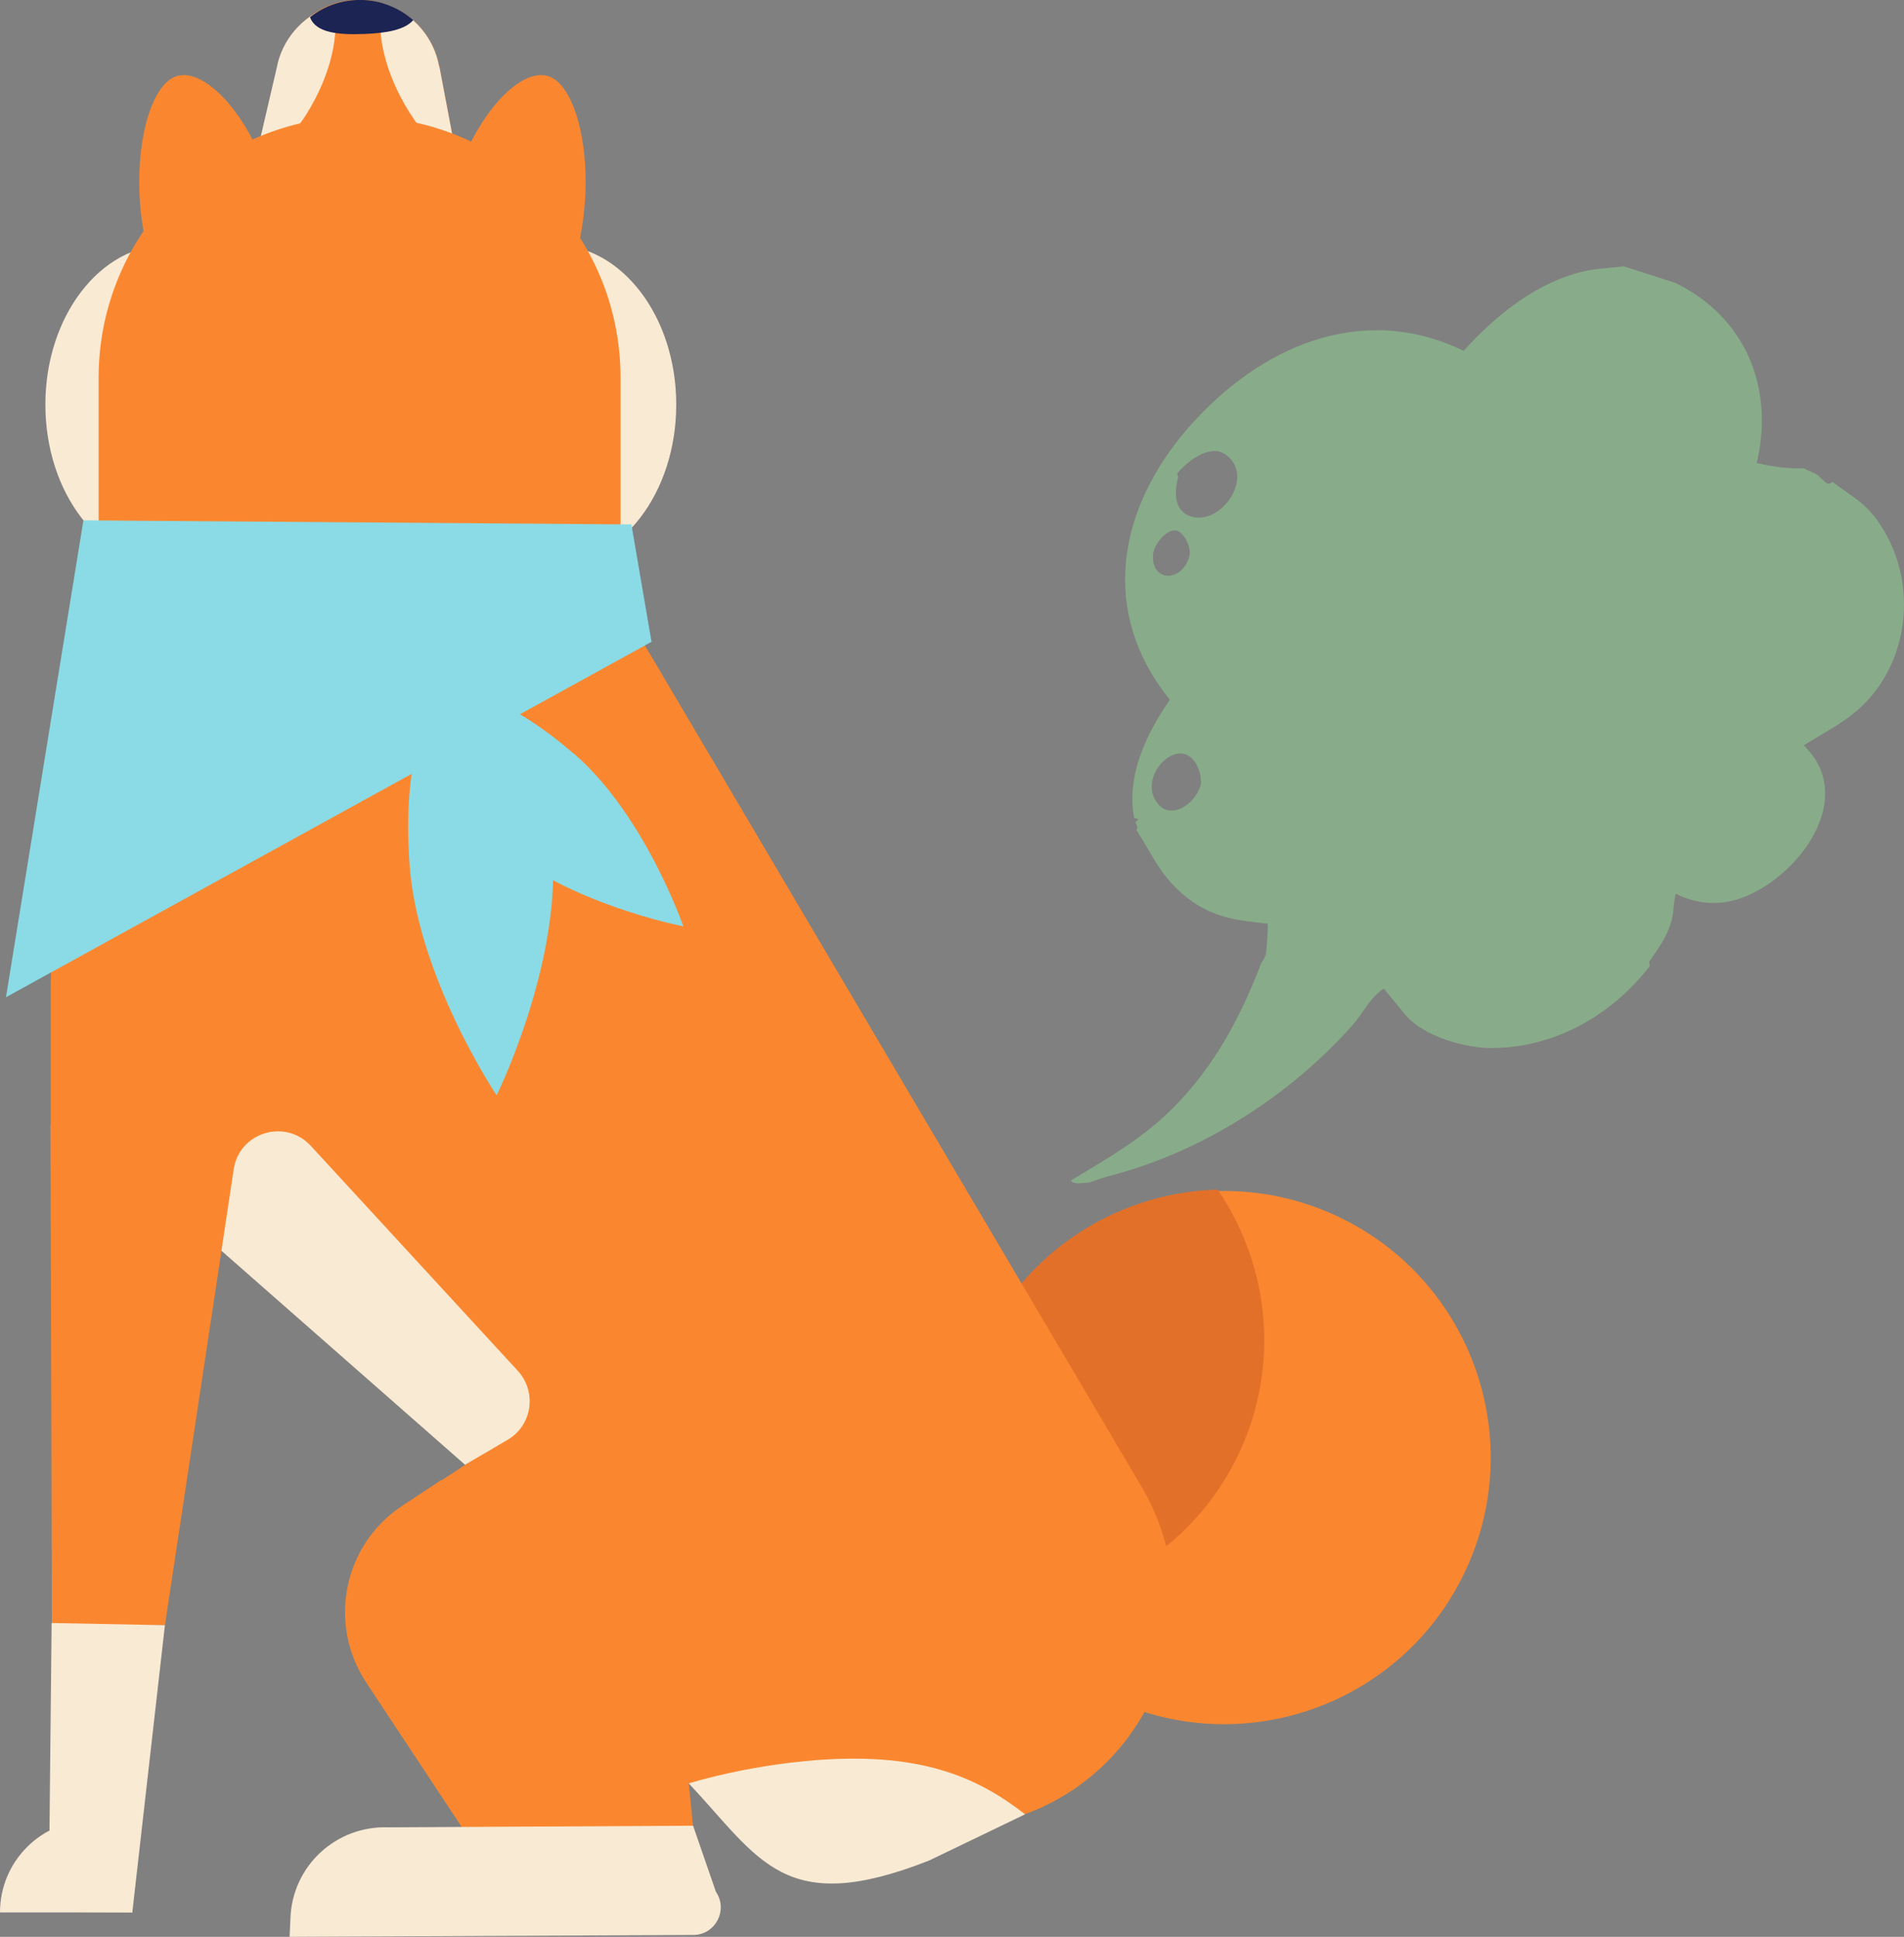 <svg viewBox="0 0 70.08 71.28" xmlns="http://www.w3.org/2000/svg" data-sanitized-data-name="Calque 1" data-name="Calque 1" id="Calque_1">
  <rect x="0" y="0" width="70.08" height="71.28" fill="#808080" stroke="none"/>
  <defs>
    <style>
      .cls-1 {
        fill: #e37029;
      }

      .cls-2 {
        fill: #8adbe6;
      }

      .cls-3 {
        fill: #88ac89;
      }

      .cls-4 {
        fill: #1c2454;
      }

      .cls-5 {
        fill: #fa872f;
      }

      .cls-6 {
        fill: #f9ead4;
      }
    </style>
  </defs>
  <path d="M59.73,9.79l1.93.62c2.61,1.27,3.65,3.89,3,6.63.56.13,1.16.22,1.73.19.15.1.33.13.55.28.02.01.03.05.05.06.14.1.28.36.45.16.88.67,1.3.78,1.92,1.83,1.18,2.01.9,4.72-.78,6.38-.64.63-1.44,1.02-2.19,1.49,1.99,1.93-.18,4.82-2.24,5.6-.83.31-1.68.26-2.47-.14-.1.36-.06.69-.18,1.08-.18.57-.48.95-.79,1.41-.04.05.04.15,0,.19-1.42,1.82-3.5,2.99-5.81,3-1,0-2.52-.44-3.17-1.22l-.8-.97c-.51.34-.76.91-1.16,1.36-2.31,2.6-5.51,4.63-8.83,5.51-.28.07-.57.17-.85.27-.21,0-.53.1-.68-.07,1.36-.82,2.68-1.57,3.81-2.72,1.49-1.51,2.44-3.3,3.19-5.25.05-.13.15-.19.19-.41.02-.12.09-1.04.05-1.08-1.01-.1-1.88-.2-2.75-.8-1.1-.77-1.43-1.63-2.03-2.58-.01-.02-.04-.04-.05-.06.1-.12,0-.19-.03-.29.04-.04.09-.07.12-.1l-.17-.07c-.28-1.57.45-3.07,1.32-4.34-2.62-3.23-1.91-7.05.69-10.02s6.36-4.64,10.12-2.82c1.12-1.23,2.51-2.38,4.13-2.85.57-.17,1.14-.19,1.72-.25ZM43.37,17.55c-.16.55-.17,1.29.51,1.47,1.14.29,2.34-1.57,1.2-2.31-.57-.37-1.38.27-1.73.69-.04.05.02.12,0,.15ZM43.35,19.54c-.36-.14-.88.47-.91.87-.07,1.05,1.1,1.01,1.34.05.08-.3-.18-.82-.44-.92ZM44.17,28.47c-.5-1.76-2.41.03-1.57,1.09.53.68,1.49-.04,1.61-.76,0-.02-.03-.31-.04-.33Z" class="cls-3"></path>
  <g>
    <ellipse ry="5.88" rx="4.51" cy="14.89" cx="20.38" class="cls-6"></ellipse>
    <ellipse ry="5.88" rx="4.51" cy="14.89" cx="6.18" class="cls-6"></ellipse>
    <path d="M8.14,11.42l9.5-1.26-1.47-7.72c-.2-1.04-.93-1.91-1.93-2.27h0c-1.64-.59-3.44.34-3.91,2.01l-2.19,9.23Z" class="cls-5"></path>
    <path d="M16.17,2.44l.69,3.65c-.65-.47-1.28-1.14-1.8-1.97-.89-1.42-1.23-2.93-1-4,.06.02.11.03.17.05h0c1,.36,1.74,1.22,1.93,2.27Z" class="cls-6"></path>
    <path d="M10.18,2.52l-.85,3.65c.65-.47,1.43-1.14,1.95-1.97.89-1.42,1.23-2.93,1-4-.06.02-.11.03-.17.05h0c-1,.36-1.74,1.22-1.93,2.27Z" class="cls-6"></path>
    <path d="M13.38,0h0c.69.03,1.33.3,1.83.74-.31.36-.99.48-1.8.51-.98.04-1.8-.05-2-.62C11.95.21,12.63-.03,13.38,0Z" class="cls-4"></path>
    <path d="M21.32,8.9c-.48,2.22-2.36,2.12-3.48,1.79-1.11-.33-1.83-1.2-1.27-3.4.71-2.83,2.49-4.82,3.6-4.49,1.11.33,1.76,3.28,1.15,6.1Z" class="cls-5"></path>
    <path d="M5.36,8.9c.48,2.22,2.36,2.12,3.48,1.79,1.11-.33,1.83-1.2,1.27-3.4-.71-2.83-2.49-4.82-3.6-4.49-1.11.33-1.76,3.28-1.15,6.1Z" class="cls-5"></path>
    <circle transform="translate(-22.46 72.33) rotate(-65.44)" r="9.81" cy="53.64" cx="45.06" class="cls-5"></circle>
    <path d="M36.98,59.11c-1.73-2.54-2.25-5.85-1.1-8.95,1.44-3.86,5.06-6.28,8.94-6.38,1.73,2.54,2.25,5.85,1.1,8.95-1.44,3.86-5.06,6.28-8.94,6.38Z" class="cls-1"></path>
    <polygon points="6.07 59.81 1.91 59.81 1.86 41.39 8.77 41.93 6.07 59.81" class="cls-5"></polygon>
    <polygon points="1.79 70.35 1.9 59.73 6.07 59.81 4.87 70.38 1.79 70.35" class="cls-6"></polygon>
    <path d="M19.02,70.3l6.64-1.59-.31-3.09-9.11-11.15-1.44.95c-2.16,1.43-2.75,4.34-1.32,6.5l5.54,8.38Z" class="cls-5"></path>
    <path d="M3.9,42.37l17.06-23.32,21.06,35.67c2.59,4.39.66,10.07-4.07,11.96l-.21.08s-9.7,2.54-12.18-1.12l-.52-.05-9.61-10.57,2.32-1.52-13.83-11.14Z" class="cls-5"></path>
    <path d="M1.86,42.88h8.48s9.17-22.41,9.17-22.41l-14.68,10.09c-1.85,1.27-2.96,3.38-2.96,5.63v6.69Z" class="cls-5"></path>
    <path d="M10.66,71.28l14.86-.07c.81,0,1.29-.92.83-1.59l-.84-2.43-11.22.06c-1.92-.07-3.53,1.42-3.6,3.34l-.03.69Z" class="cls-6"></path>
    <path transform="translate(4.87 137.37) rotate(-180)" d="M0,66.99h4.87c0,1.88-1.52,3.4-3.4,3.4H0v-3.4H0Z" class="cls-6"></path>
    <path d="M20.33,31.4c-.27-4.18-1.6-6.34-3.05-6.24-1.45.1-2.49,2.4-2.21,6.59.27,4.18,3.21,8.56,3.21,8.56,0,0,2.33-4.72,2.06-8.91Z" class="cls-2"></path>
    <path d="M21.12,27.74c-2.61-2.26-4.63-2.73-5.41-1.82-.78.91-.03,2.84,2.58,5.1,2.61,2.26,6.86,3.07,6.86,3.07,0,0-1.41-4.09-4.02-6.35Z" class="cls-2"></path>
    <path d="M17.11,53.91l1.57-.92c.91-.53,1.09-1.76.38-2.54l-7.62-8.28c-.94-1.02-2.64-.5-2.84.87l-.45,2.99,8.96,7.87Z" class="cls-6"></path>
    <path d="M25.35,65.63c1.3-.38,2.75-.67,4.3-.82,4.2-.4,6.33.6,8.08,1.96l-3.53,1.7c-5.35,2.11-6.23-.05-8.85-2.84Z" class="cls-6"></path>
    <path d="M13.23,4.29h0c5.31,0,9.61,4.3,9.61,9.61v5.68s-19.21.89-19.21.89v-6.57c0-5.31,4.3-9.61,9.61-9.61Z" class="cls-5"></path>
    <polygon points="23.98 23.62 .22 36.7 3.07 19.15 23.24 19.3 23.98 23.62" class="cls-2"></polygon>
  </g>
</svg>